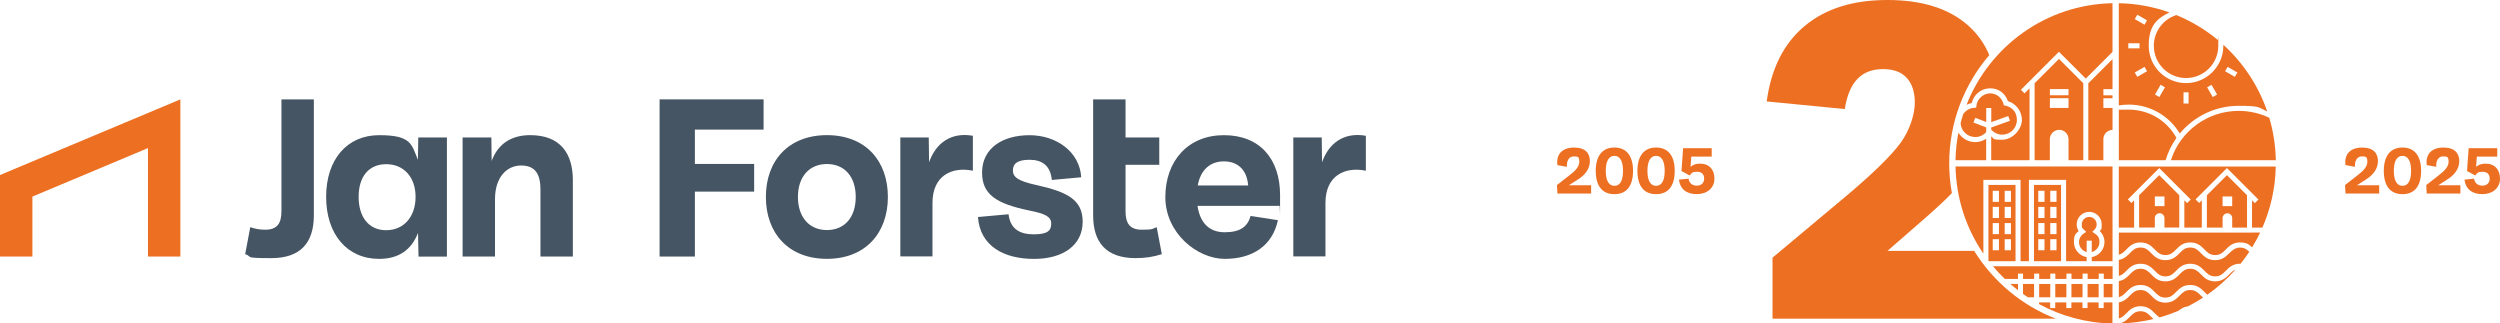 <?xml version="1.0" encoding="UTF-8"?>
<svg id="Layer_1" xmlns="http://www.w3.org/2000/svg" version="1.1" viewBox="0 0 7954.6 1029.2">
  <!-- Generator: Adobe Illustrator 29.2.1, SVG Export Plug-In . SVG Version: 2.1.0 Build 116)  -->
  <defs>
    <style>
      .st0 {
        fill: #ed6f22;
      }

      .st1 {
        fill: #465563;
      }
    </style>
  </defs>
  <g>
    <g>
      <path class="st1" d="M1322.3,626.3c0-62.7-37.7-103.9-93.5-103.9s-87.7,40-87.7,103.9,31.9,106.2,87.7,106.2,93.5-42.7,93.5-106.2M1330.8,437.4h91.2v379h-90.4l-1.5-75.4c-20.4,52.7-60,82.7-123.9,82.7-101.6,0-168.5-78.1-168.5-197.4s66.9-196.2,168.5-196.2,103.1,27.7,123.5,78.5l1.2-71.2h0Z"/>
      <path class="st1" d="M1822.7,573.9v242.4h-103.1v-213.5c0-51.9-18.8-76.2-61.9-76.2s-82.7,35-82.7,107.3v182.4h-103.1v-379h91.6l.8,75c18.8-51.5,59.2-82.3,122.7-82.3,95.8,0,135.8,58.1,135.8,143.9"/>
      <polygon class="st1" points="2098.7 316.2 2098.7 816.3 2211 816.3 2211 609.7 2399.6 609.7 2399.6 521.6 2211 521.6 2211 412.4 2429.6 412.4 2429.6 316.2 2098.7 316.2"/>
      <g>
        <path class="st1" d="M2722.8,626.6c0-64.6-35.8-104.7-91.6-104.7s-92.3,40-92.3,104.7,36.2,105.4,92.3,105.4,91.6-40.4,91.6-105.4M2436.9,626.6c0-115,71.6-196.6,194.3-196.6s193.9,81.6,193.9,196.6-71.6,197-193.9,197-194.3-81.6-194.3-197"/>
        <path class="st1" d="M2956.2,516.2c21.2-60.4,69.2-96.6,139.3-84.2v111.2c-66.9-13.8-128.5,15.8-128.5,102.3v170.4h-102.3v-378.6h90.4l1.1,78.9h0Z"/>
        <path class="st1" d="M3111.7,690.5l97.3-8.8c5.8,47.3,36.2,63.9,80.4,63.9s55.4-11.9,55.4-34.2-19.6-31.5-69.6-41.5c-105.8-21.9-150.8-51.5-150.4-121.6.4-76.6,65-118.1,150.8-118.1s159.7,52.7,164.7,133.9l-93.5,8.5c-4.6-45.4-30.4-64.2-71.2-64.2s-52.7,14.2-52.7,34.2,15,33.1,73.1,45.8c101.6,22.3,149.3,47.7,148.9,118.1-.4,71.6-59.6,117.3-154.7,117.3s-171.6-40-178.5-133.1"/>
        <path class="st1" d="M3696.8,808.6c-25.8,8.5-52.3,12.7-83.5,12.7-93.1,0-135.1-49.6-135.1-135.8v-369.3h103.1v121.2h107.3v86.9h-107.3v147.4c0,38.1,12.7,59.2,51.5,59.2s31.9-2.7,47.7-8.1l16.2,85.8h0Z"/>
        <path class="st1" d="M796.3,722.8c15.8,5.4,30,8.1,47.7,8.1,38.8,0,51.5-21.2,51.5-59.2v-355.5h103.1v369.3c0,86.2-42,135.8-135,135.8s-57.7-4.2-83.5-12.7l16.2-85.8h0Z"/>
        <path class="st1" d="M3811.1,590.1h160.4c-4.2-51.2-34.2-76.6-77.3-76.6s-74.3,26.5-83.1,76.6M4071.2,655.1h-260.9c8.1,55,38.1,83.9,86.6,83.9s72.7-17.3,82.3-51.9l86.9,13.5c-17.3,81.6-81.2,123.1-168.9,123.1s-189.3-81.6-189.3-196.6,72.3-197,186.2-197,178.9,74.6,178.9,191.2-.4,20.8-1.9,33.9"/>
        <path class="st1" d="M4206.6,516.2c21.1-60.4,69.2-96.6,139.3-84.2v111.2c-66.9-13.8-128.5,15.8-128.5,102.3v170.4h-102.3v-378.6h90.4l1.1,78.9h0Z"/>
      </g>
    </g>
    <polygon class="st0" points="0 556.9 0 816.3 103.1 816.3 103.1 625.5 470.8 471.2 470.8 816.3 573.9 816.3 573.9 316.2 0 556.9"/>
  </g>
  <g>
    <path class="st0" d="M5875.5,622.7l-235.6,197.1v194.2h901.5c-108.3-41.8-199.4-118.3-259.9-215.7h-275.9l134.3-117.1c26.2-23,49.7-45.2,70.7-66.8-5.6-30.8-8.5-62.4-8.5-94.7,0-131.3,48-251.6,127.5-344.3-15.2-36.4-37.5-67.8-66.9-94C6201.6,27.1,6115.9,0,6005.5,0s-197.3,27.6-263.5,82.8c-66.2,55.2-106.4,135.2-120.7,239.9l248.5,24.3c6.6-42.9,20-74.7,40-95.7,20-20.9,47.1-31.4,81.4-31.4s58.6,9.3,75.7,27.9,25.7,45,25.7,79.3-15,86.2-45,127.1c-30,41-87.4,97.1-172.1,168.5h0Z"/>
    <g>
      <g>
        <path class="st0" d="M6907.4,509.7h333.9c-.9-46.8-8.1-92.1-20.8-134.9-30.3-14.5-63.7-22-97.5-22-98.8,0-185.7,64-215.5,157h0Z"/>
        <path class="st0" d="M6925.1,438.7c-30.6-55.6-88.3-89.9-151.9-89.9s-21.1,1-31.4,2.9v158h148.8c7.7-25.9,19.5-49.7,34.5-70.9h0Z"/>
        <path class="st0" d="M6853.1,145.7c0,56.6,46,102.6,102.6,102.6s102.6-46,102.6-102.6-.7-12.7-1.8-18.8c-39.4-32.6-83.7-59.3-131.8-79-41.5,13.2-71.6,52-71.6,97.8h0Z"/>
        <path class="st0" d="M6773.1,332.8c67.2,0,128.4,35,162.6,92.1,45-54.5,112.9-88.2,187.2-88.2s62.2,6.1,91,17.7c-28.2-82.1-76.7-154.8-139.6-212,0,1.1,0,2.2,0,3.3,0,65.4-53.2,118.7-118.7,118.7s-118.7-53.2-118.7-118.7,26.8-86.7,65.8-106.2c-50.5-18-104.6-28.2-161-29.3v325.2c10.3-1.7,20.8-2.6,31.4-2.6h0ZM7087.9,212.7l31,17.9-8,13.9-31-17.9,8-13.9h0ZM7036.6,269.8l17.9,31-13.9,8-17.9-31,13.9-8ZM6947.6,293.7h16.1v35.8h-16.1v-35.8ZM6874.7,269.8l13.9,8-17.9,31-13.9-8,17.9-31ZM6800.5,244.6l-8-13.9,31-17.9,8,13.9-31,17.9h0ZM6800.5,46.8l31,17.9-8,13.9-31-17.9,8-13.9ZM6771.9,137.6h35.8v16.1h-35.8v-16.1Z"/>
      </g>
      <g>
        <path class="st0" d="M6551.2,187.5l-77.4,77.4v244.8h48.5v-66.9c0-16.4,13.3-29.7,29.7-29.7s29.7,13.3,29.7,29.7v66.9h47v-244.8l-77.4-77.4h0ZM6581.7,343.4h-59.3v-30.9h59.3v30.9ZM6522.4,303.2v-19.7h59.3v19.7h-59.3Z"/>
        <path class="st0" d="M6644.7,509.7h47.9v-66.9c0-16.2,13-29.3,29.1-29.6v-69.7h-29.1v-30.9h29.1v-9.2h-29.1v-19.7h29.1v-95.6l-77,77v244.8h0Z"/>
        <path class="st0" d="M6319.7,441.5c-10.2,6.9-22.2,10.7-34.9,10.7-22.6,0-42.4-12-53.5-30-5.5,28.4-8.6,57.6-9.2,87.5h97.5v-68.2h0Z"/>
        <path class="st0" d="M6284.9,436.1c13.5,0,26-5.8,34.9-15.8v-14.8l-40.5-15.7,5.8-15,34.7,13.4v-44.6h16.1v45l54.1-19.4,5.4,15.1-59.6,21.3v7l.9.9c9,9.6,21.1,14.9,34,14.9,25.7,0,46.7-20.9,46.7-46.7s-15.5-41-36.8-45.6l-4.9-1.1-1.2-4.8c-4.9-19.5-22.4-33.2-42.4-33.2s-40.8,16.7-43.4,38.9l-.8,6.6-6.6.5c-14.4,1.1-26.9,8.8-34.7,19.9-3.1,9.5-5.8,19.1-8.3,28.8,1.2,24.6,21.6,44.3,46.5,44.3h0Z"/>
        <path class="st0" d="M6273.8,327.9c6-27.1,30.1-46.9,58.3-46.9s48.4,16.5,56.6,40.7c26.2,7.9,44.7,32.4,44.7,60.1s-28.1,62.8-62.8,62.8-24.6-3.7-34.9-10.7v75.8h122v-228.7l-16,16-11.4-11.4,120.9-120.9,85.4,85.4,85-85V10.2c-211.4,4.1-391.2,136.9-464.4,323.2,5.1-2.5,10.7-4.4,16.5-5.5h0Z"/>
      </g>
      <g>
        <path class="st0" d="M7093.3,805.3c-10.4,10.5-22.1,22.5-45.2,22.5s-34.9-12-45.3-22.5c-9.3-9.5-17.4-17.7-33.8-17.7s-24.5,8.2-33.8,17.7c-10.4,10.5-22.1,22.5-45.3,22.5s-34.9-12-45.3-22.5c-9.3-9.5-17.4-17.7-33.8-17.7s-24.5,8.2-33.8,17.7c-8.7,8.9-18.5,18.7-35.2,21.6v51.2c10.1-2.6,16.6-9.1,23.8-16.4,10.4-10.5,22.1-22.5,45.3-22.5s34.9,12,45.3,22.5c9.3,9.5,17.4,17.7,33.8,17.7s24.5-8.2,33.8-17.7c10.4-10.5,22.1-22.5,45.3-22.5s34.9,12,45.3,22.5c9.3,9.5,17.4,17.7,33.8,17.7s24.5-8.2,33.8-17.7c10.4-10.5,22.1-22.5,45.3-22.5s1.1,0,1.7.1c9.9-12.2,19.2-25,27.9-38.1-7.8-7.6-15.7-13.5-29.6-13.5s-24.5,8.2-33.8,17.7h0Z"/>
        <path class="st0" d="M6810.8,990.3c-16.4,0-24.5,8.2-33.8,17.7-8.4,8.5-17.8,17.8-33.2,21.2,37.1-.9,73.3-5.7,108-14.1-2.5-2.3-4.9-4.7-7.2-7.1-9.3-9.5-17.4-17.7-33.8-17.7h0Z"/>
        <path class="st0" d="M6790.4,724.1v-86.7l-8.5,8.5-11.4-11.4,99.8-99.8,100.2,100.2-11.4,11.4-8.9-8.9v86.7h55.6v-86.7l-8.5,8.5-11.4-11.4,99.8-99.8,100.2,100.2-11.4,11.4-8.9-8.9v86.7h33c26.1-59.7,41.2-125.3,42.5-194.3h-499.5v194.3h48.6,0Z"/>
        <path class="st0" d="M7002.8,940.5c-9.3-9.5-17.4-17.7-33.8-17.7s-24.5,8.2-33.8,17.7c-10.4,10.5-22.1,22.5-45.3,22.5s-34.9-12-45.3-22.5c-9.3-9.5-17.4-17.7-33.8-17.7s-24.5,8.2-33.8,17.7c-8.7,8.9-18.5,18.7-35.2,21.6v51.2c10.1-2.6,16.6-9.1,23.8-16.5,10.4-10.5,22.1-22.5,45.3-22.5s34.9,12,45.3,22.5c5,5.1,9.8,9.8,15.6,13.1,20.9-6,41.2-13.2,61-21.7,7.3-6.4,16.1-11.9,28.8-13.5,16.6-8.4,32.6-17.6,48.1-27.7-2.4-2.2-4.6-4.4-6.7-6.6h0Z"/>
        <path class="st0" d="M6765.5,929.2c10.4-10.5,22.1-22.5,45.3-22.5s34.9,12,45.3,22.5c9.3,9.5,17.4,17.7,33.8,17.7s24.5-8.2,33.8-17.7c10.4-10.5,22.1-22.5,45.3-22.5s34.9,12,45.3,22.5c3,3.1,5.9,6,9,8.5,33-23.1,63.1-49.9,89.8-80-7.9,3.1-13.6,8.8-19.8,15.1-10.4,10.5-22.1,22.5-45.2,22.5s-34.9-12-45.3-22.5c-9.3-9.5-17.4-17.7-33.8-17.7s-24.5,8.2-33.8,17.7c-10.4,10.5-22.1,22.5-45.3,22.5s-34.9-12-45.3-22.5c-9.3-9.5-17.4-17.7-33.8-17.7s-24.5,8.2-33.8,17.7c-8.7,8.9-18.5,18.7-35.2,21.6v51.2c10.1-2.6,16.6-9.1,23.8-16.5h0Z"/>
        <path class="st0" d="M7149.7,724.1v-102.8l-63.9-63.9-63.9,63.9v102.8h50v-30.2c0-8.5,6.9-15.3,15.3-15.3s15.3,6.9,15.3,15.3v30.2h47.1ZM7071.9,655.8v-30.6h30.6v30.6h-30.6Z"/>
        <path class="st0" d="M6934.1,724.1v-102.8l-63.9-63.9-63.9,63.8v102.8h50v-30.2c0-8.5,6.9-15.3,15.3-15.3s15.3,6.9,15.3,15.3v30.2h47.1ZM6856.4,655.8v-30.6h30.6v30.6h-30.6Z"/>
        <path class="st0" d="M7165.8,740.1h-424v70.3c10.1-2.6,16.6-9.1,23.8-16.5,10.4-10.5,22.1-22.5,45.3-22.5s34.9,12,45.3,22.5c9.3,9.5,17.4,17.7,33.8,17.7s24.5-8.2,33.8-17.7c10.4-10.5,22.1-22.5,45.3-22.5s34.9,12,45.3,22.5c9.3,9.5,17.4,17.7,33.8,17.7s24.5-8.2,33.8-17.7c10.4-10.5,22.1-22.5,45.3-22.5s29.4,7.5,38.4,15.8c9.4-15.2,18-31,25.8-47.2h-25.6Z"/>
      </g>
      <g>
        <rect class="st0" x="6539.6" y="903.5" width="35.3" height="42.4"/>
        <rect class="st0" x="6488.3" y="903.5" width="35.3" height="42.4"/>
        <path class="st0" d="M6413,588.4h-86.1v240.8c.5.6.9,1.2,1.4,1.8h84.8v-242.7h0ZM6360.4,796.3h-19.9v-35.3h19.9v35.3ZM6360.4,745h-19.9v-35.3h19.9v35.3ZM6360.4,693.6h-19.9v-35.3h19.9v35.3ZM6360.4,642.3h-19.9v-35.3h19.9v35.3ZM6398.5,796.3h-19.9v-35.3h19.9v35.3ZM6398.5,745h-19.9v-35.3h19.9v35.3ZM6398.5,693.6h-19.9v-35.3h19.9v35.3ZM6398.5,642.3h-19.9v-35.3h19.9v35.3Z"/>
        <path class="st0" d="M6396.5,903.5c7.9,6.9,16,13.6,24.4,20v-20h-24.4Z"/>
        <rect class="st0" x="6591" y="903.5" width="35.3" height="42.4"/>
        <path class="st0" d="M6472.2,903.5h-35.3v31.9c5.1,3.6,10.2,7.1,15.4,10.5h19.8v-42.4h0Z"/>
        <path class="st0" d="M6574.1,847.2h-232.8c11.8,14.1,24.4,27.6,37.7,40.3h41.9v-17h16.1v17h35.3v-17h16.1v17h35.3v-17h16.1v17h35.3v-17h16.1v17h35.3v-17h16.1v17h35.3v-17h16.1v17h28v-40.3h-147.6,0Z"/>
        <path class="st0" d="M6310.8,572.3h118.3v258.7h26.6v-258.7h118.3v258.7h65.4v-12.9c-23-3.8-40.5-23.8-40.5-47.9s5.5-25.9,15-35c-4-6.3-6.2-13.6-6.2-21.3,0-22,17.9-39.8,39.8-39.8s39.8,17.9,39.8,39.8-2.2,15-6.2,21.3c9.5,9.1,15,21.7,15,35,0,24-17.6,44-40.5,47.9v12.9h66.1v-301.3h-499.5c2,102.8,34.4,198.1,88.6,277.3v-234.8h0Z"/>
        <rect class="st0" x="6693.6" y="903.5" width="28" height="42.4"/>
        <rect class="st0" x="6642.3" y="903.5" width="35.3" height="42.4"/>
        <path class="st0" d="M6615,770.4c0,15.1,10.4,27.9,24.5,31.5v-36.1h16.1v36.1c14-3.6,24.5-16.3,24.5-31.5s-5.5-21-14.6-27.1l-8.2-5.5,7-7c4.5-4.5,7-10.5,7-16.8,0-13.1-10.6-23.8-23.7-23.8s-23.7,10.7-23.7,23.8,2.5,12.3,7,16.8l7,7-8.2,5.5c-9.1,6.1-14.6,16.2-14.6,27.1h0Z"/>
        <path class="st0" d="M6471.8,588.4v242.7h86.1v-242.7h-86.1ZM6505.3,796.3h-19.9v-35.3h19.9v35.3ZM6505.3,745h-19.9v-35.3h19.9v35.3ZM6505.3,693.6h-19.9v-35.3h19.9v35.3ZM6505.3,642.3h-19.9v-35.3h19.9v35.3ZM6543.5,796.3h-19.9v-35.3h19.9v35.3ZM6543.5,745h-19.9v-35.3h19.9v35.3ZM6543.5,693.6h-19.9v-35.3h19.9v35.3ZM6543.5,642.3h-19.9v-35.3h19.9v35.3Z"/>
        <path class="st0" d="M6693.6,962.1v18.2h-16.1v-18.2h-35.3v18.2h-16.1v-18.2h-35.3v18.2h-16.1v-18.2h-35.3v18.2h-16.1v-18.2h-35.3v5.5c69.6,37.9,149,60.1,233.4,61.7v-67.2h-28Z"/>
      </g>
    </g>
  </g>
  <g>
    <g>
      <path class="st0" d="M4992.1,589.4h70.6v26.3h-107.1l-1.7-26.8,42.7-33.4c14.1-11,28.5-24.2,28.5-41.1s-5.7-16.7-18.5-16.7-22.5,12.5-20.9,33.1l-30.3-5.5c-4.4-35.3,16.2-55.8,53.1-55.8s50.3,19,50.3,43.2-15.1,44.4-39.7,59.4l-27.2,17.3h0Z"/>
      <path class="st0" d="M5077.4,543.6c0-46.7,20.3-74.2,59.4-74.2s59.3,27.5,59.3,74.2-19.4,74.2-59.3,74.2-59.4-27.5-59.4-74.2ZM5164.2,543.6c0-28.9-8.7-47.7-27.4-47.7s-27.5,18.7-27.5,47.7,8.6,47.7,27.5,47.7,27.4-18.6,27.4-47.7Z"/>
      <path class="st0" d="M5210,543.6c0-46.7,20.3-74.2,59.4-74.2s59.3,27.5,59.3,74.2-19.4,74.2-59.3,74.2-59.4-27.5-59.4-74.2ZM5296.8,543.6c0-28.9-8.7-47.7-27.4-47.7s-27.5,18.7-27.5,47.7,8.6,47.7,27.5,47.7,27.4-18.6,27.4-47.7Z"/>
      <path class="st0" d="M5455.1,568.4c0,29.8-23.6,49.3-56.3,49.3s-53-16.2-56.8-46.1l30.6-3.2c2.3,15.5,13.3,22.3,26.4,22.3s23.3-7.5,23.3-22.2c.1-13.6-7.2-22-22.7-22s-16.6,3.6-23.2,11.9l-26.2-14.3,5.2-72.6h91v26.8h-65l-2.4,32.5c8.4-7.2,17.9-10.1,30.3-10.1,29.4,0,45.8,19.1,45.8,47.7h0Z"/>
    </g>
    <g>
      <path class="st0" d="M7499.6,589.4h70.6v26.3h-107.1l-1.7-26.8,42.7-33.4c14.1-11,28.5-24.2,28.5-41.1s-5.7-16.7-18.5-16.7-22.5,12.5-20.9,33.1l-30.3-5.5c-4.4-35.3,16.2-55.8,53.1-55.8s50.3,19,50.3,43.2-15.1,44.4-39.7,59.4l-27.2,17.3h0Z"/>
      <path class="st0" d="M7584.9,543.6c0-46.7,20.3-74.2,59.4-74.2s59.3,27.5,59.3,74.2-19.4,74.2-59.3,74.2-59.4-27.5-59.4-74.2ZM7671.7,543.6c0-28.9-8.6-47.7-27.4-47.7s-27.5,18.7-27.5,47.7,8.7,47.7,27.5,47.7,27.4-18.6,27.4-47.7Z"/>
      <path class="st0" d="M7758,589.4h70.6v26.3h-107.1l-1.6-26.8,42.7-33.4c14.1-11,28.5-24.2,28.5-41.1s-5.7-16.7-18.5-16.7-22.5,12.5-20.8,33.1l-30.3-5.5c-4.4-35.3,16.2-55.8,53.1-55.8s50.4,19,50.4,43.2-15.1,44.4-39.7,59.4l-27.2,17.3h0Z"/>
      <path class="st0" d="M7954.6,568.4c0,29.8-23.6,49.3-56.3,49.3s-53-16.2-56.8-46.1l30.6-3.2c2.3,15.5,13.3,22.3,26.4,22.3s23.3-7.5,23.3-22.2c.1-13.6-7.2-22-22.7-22s-16.6,3.6-23.2,11.9l-26.2-14.3,5.2-72.6h91v26.8h-65l-2.4,32.5c8.4-7.2,17.9-10.1,30.3-10.1,29.4,0,45.8,19.1,45.8,47.7h0Z"/>
    </g>
  </g>
</svg>